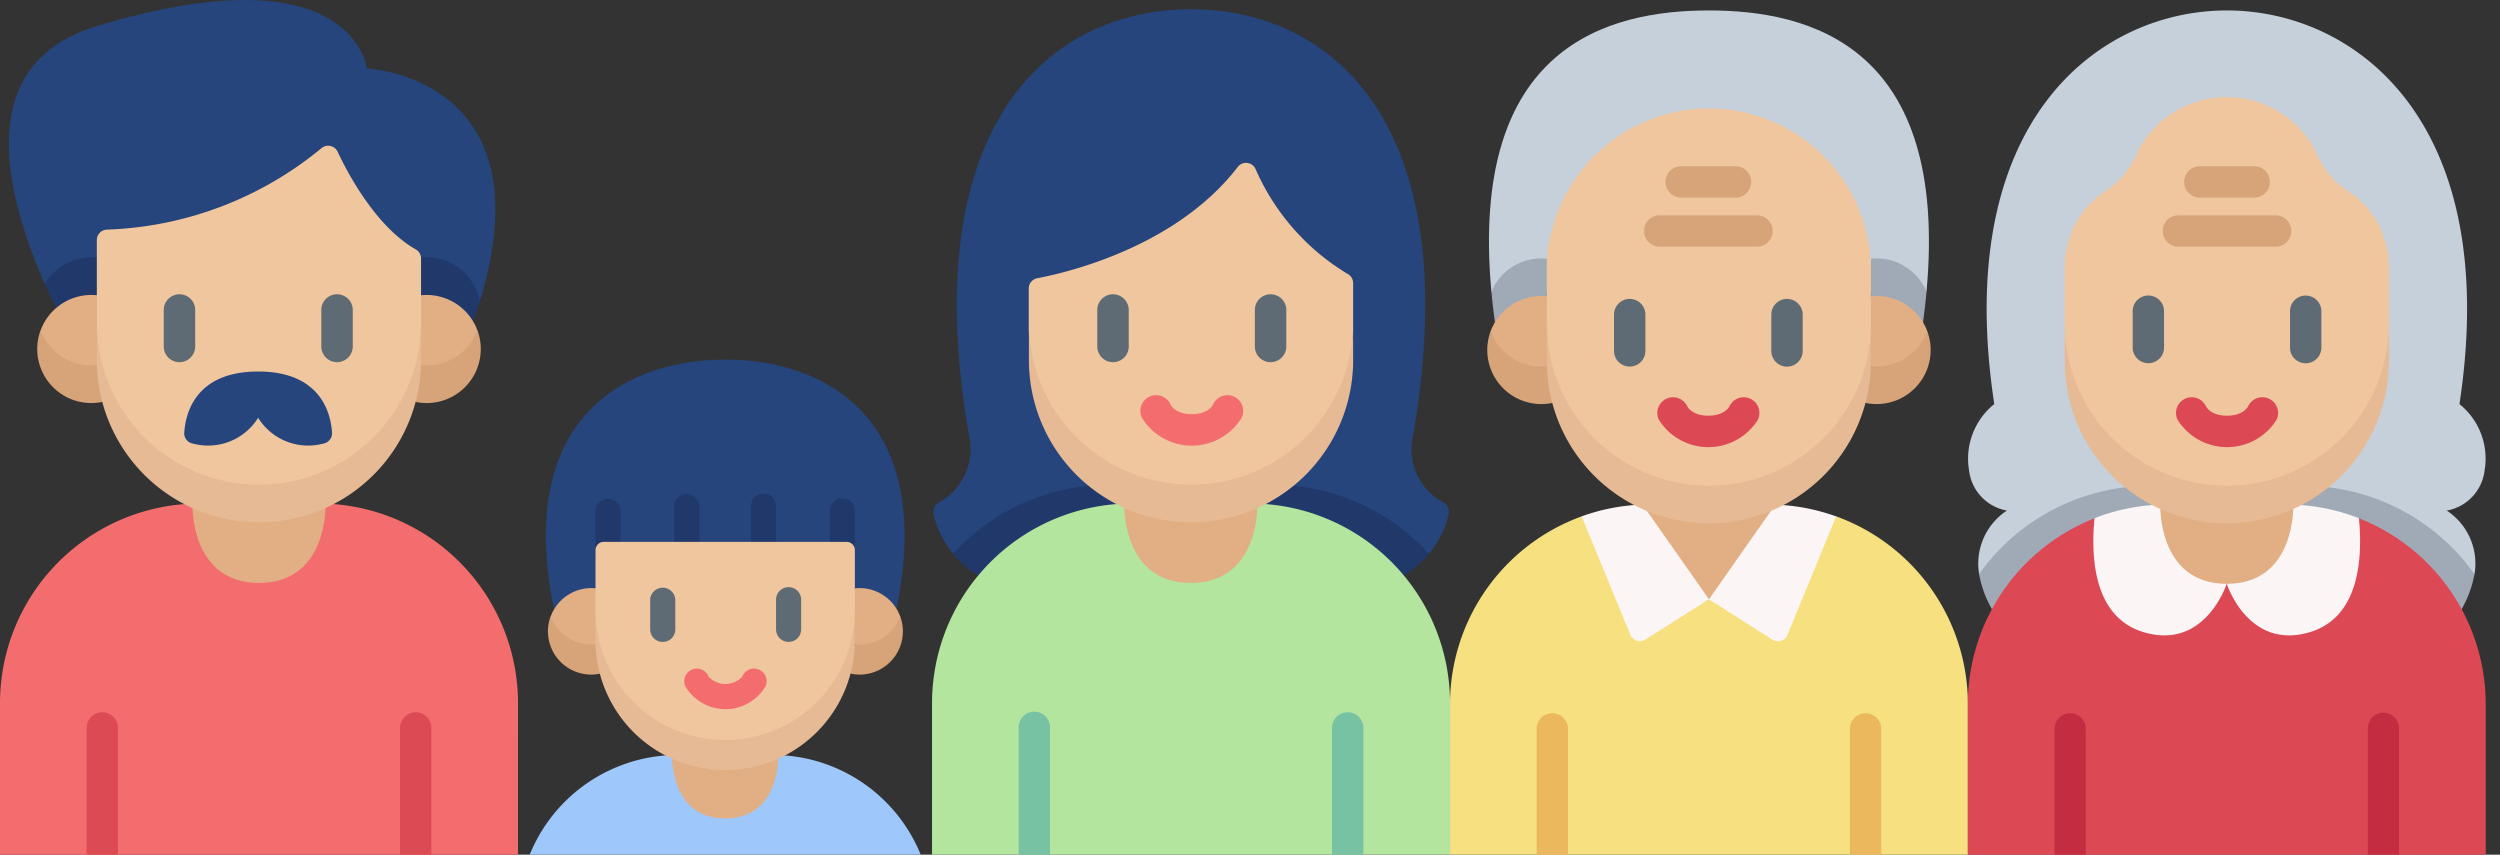 <svg xmlns="http://www.w3.org/2000/svg" xmlns:xlink="http://www.w3.org/1999/xlink" width="117" height="40" viewBox="0 0 117 40">
  <rect x="0" y="0" width="117" height="40" fill="#333333" stroke="none"/>
  <defs>
    <clipPath id="clip-path">
      <rect id="長方形_360" data-name="長方形 360" width="117" height="40" transform="translate(38 1112)" fill="#fff" stroke="#707070" stroke-width="1"/>
    </clipPath>
  </defs>
  <g id="マスクグループ_75" data-name="マスクグループ 75" transform="translate(-38 -1112)" clip-path="url(#clip-path)">
    <g id="グループ_1724" data-name="グループ 1724" transform="translate(-929.732 528.451)">
      <path id="パス_3279" data-name="パス 3279" d="M1684.837,1010.753h3.566l.733-.852.733.852h13.194l.733-.852.733.852h4.054v-1.759h-24.235v1.27a.489.489,0,0,0,.489.489Z" transform="translate(-648.755 -385.156)" fill="#eccd61"/>
      <g id="グループ_1712" data-name="グループ 1712" transform="translate(1039.648 623.838)">
        <path id="パス_3280" data-name="パス 3280" d="M1727.163,1009h1.466v1.759h-1.466Z" transform="translate(-1727.163 -1008.995)" fill="#eaa949"/>
        <path id="パス_3281" data-name="パス 3281" d="M1881.973,1009h1.466v1.759h-1.466Z" transform="translate(-1867.313 -1008.995)" fill="#eaa949"/>
      </g>
      <path id="パス_3282" data-name="パス 3282" d="M1940.266,1010.753h4.054l.733-.852.733.852h13.194l.733-.852.733.852h3.566a.489.489,0,0,0,.489-.489v-1.27h-24.235Z" transform="translate(-880.438 -385.156)" fill="#d82f3c"/>
      <path id="パス_3283" data-name="パス 3283" d="M1983.081,1009h1.466v1.759h-1.466Z" transform="translate(-919.198 -385.157)" fill="#b72d47"/>
      <path id="パス_3284" data-name="パス 3284" d="M2137.89,1009h1.465v1.759h-1.465Z" transform="translate(-1059.347 -385.157)" fill="#b72d47"/>
      <g id="グループ_1723" data-name="グループ 1723" transform="translate(967.732 583.549)">
        <g id="グループ_1717" data-name="グループ 1717" transform="translate(0 0)">
          <path id="パス_3285" data-name="パス 3285" d="M1243.455,963.368a7.479,7.479,0,0,0-7.44-6.716h-4.437a7.479,7.479,0,0,0-7.44,6.716Z" transform="translate(-1199.857 -921.32)" fill="#9ec8fc"/>
          <path id="パス_3286" data-name="パス 3286" d="M991.974,849.107l-12.157.852-12.085-.852v-7.375a9.348,9.348,0,0,1,9.348-9.348h5.547a9.348,9.348,0,0,1,9.348,9.348Z" transform="translate(-967.732 -808.821)" fill="#f46d6e"/>
          <path id="パス_3287" data-name="パス 3287" d="M968.221,1010.734h3.565l.734-.852.734.852h13.2l.734-.852.734.852h4.055v-1.761H967.732v1.272a.489.489,0,0,0,.489.489Z" transform="translate(-967.732 -968.687)" fill="#ed5a62"/>
          <path id="パス_3288" data-name="パス 3288" d="M1065.936,836.1c3.2,0,3.12-3.575,3.116-3.71-.11,0-.22-.007-.331-.007h-5.547c-.119,0-.237,0-.355.008,0,.154-.073,3.709,3.116,3.709Z" transform="translate(-1053.815 -808.82)" fill="#e2ae84"/>
          <g id="グループ_1713" data-name="グループ 1713" transform="translate(4.055 33.333)">
            <path id="パス_3289" data-name="パス 3289" d="M1012.016,936.282V942.5l-.734.852-.734-.852v-6.219a.734.734,0,0,1,1.468,0Z" transform="translate(-1010.548 -935.548)" fill="#dc4b54"/>
            <path id="パス_3290" data-name="パス 3290" d="M1166.882,936.282V942.5l-.734.852-.734-.852v-6.219a.734.734,0,0,1,1.468,0Z" transform="translate(-1150.748 -935.548)" fill="#dc4b54"/>
          </g>
          <g id="グループ_1714" data-name="グループ 1714" transform="translate(4.055 40.286)">
            <path id="パス_3291" data-name="パス 3291" d="M1010.549,1008.971h1.468v1.761h-1.468Z" transform="translate(-1010.549 -1008.971)" fill="#cc4051"/>
            <path id="パス_3292" data-name="パス 3292" d="M1165.414,1008.971h1.468v1.761h-1.468Z" transform="translate(-1150.748 -1008.971)" fill="#cc4051"/>
          </g>
          <path id="パス_3293" data-name="パス 3293" d="M973.815,596.832c-2.354-5.367-2.8-10.483,2.44-12.063,12.015-3.624,12.63,1.985,12.63,1.985s8.51.377,5.29,10.888Z" transform="translate(-971.72 -583.549)" fill="#26457d"/>
          <path id="パス_3294" data-name="パス 3294" d="M992.029,710.716a2.533,2.533,0,0,0-2.178,1.24c.153.345.359.794.527,1.14l1.913.06v-2.427A2.5,2.5,0,0,0,992.029,710.716Z" transform="translate(-987.756 -698.674)" fill="#21386b"/>
          <path id="パス_3295" data-name="パス 3295" d="M1178.284,713.711c.115-.324.218-.638.312-.945a2.532,2.532,0,0,0-2.485-2.05,2.5,2.5,0,0,0-.261.013v2.9Z" transform="translate(-1156.142 -698.674)" fill="#21386b"/>
          <path id="パス_3296" data-name="パス 3296" d="M989.908,733.343l.534-.744.7-.448-.7-2.823a2.573,2.573,0,0,0-.262-.013,2.53,2.53,0,0,0-2.372,1.649C987.8,731.924,988.821,733.343,989.908,733.343Z" transform="translate(-985.904 -715.511)" fill="#e2ae84"/>
          <path id="パス_3297" data-name="パス 3297" d="M988.668,748.379a2.53,2.53,0,0,1-2.372-1.649,2.531,2.531,0,0,0,2.372,3.41,2.548,2.548,0,0,0,.516-.053l.449-1.067-.7-.655a2.5,2.5,0,0,1-.265.014Z" transform="translate(-984.396 -731.277)" fill="#d7a379"/>
          <path id="パス_3298" data-name="パス 3298" d="M1169.658,733.343l-.533-.744-.7-.448.7-2.823a2.567,2.567,0,0,1,.261-.013,2.53,2.53,0,0,1,2.372,1.649c0,.959-1.016,2.379-2.1,2.379Z" transform="translate(-1149.42 -715.511)" fill="#e2ae84"/>
          <path id="パス_3299" data-name="パス 3299" d="M1169.391,748.379a2.53,2.53,0,0,0,2.372-1.649,2.531,2.531,0,0,1-2.888,3.358l-.449-1.067.7-.655a2.511,2.511,0,0,0,.265.014Z" transform="translate(-1149.421 -731.277)" fill="#d7a379"/>
          <path id="パス_3300" data-name="パス 3300" d="M1023.2,672.328c5.581,0,7.587-4.249,7.587-8.439v-3a.489.489,0,0,0-.248-.425c-1.835-1.049-3.136-3.466-3.657-4.572a.488.488,0,0,0-.741-.177,16.661,16.661,0,0,1-10.038,3.823.488.488,0,0,0-.489.489v3.857c0,4.19,2.325,8.439,7.587,8.439Z" transform="translate(-1011.082 -648.792)" fill="#f0c69e"/>
          <path id="パス_3301" data-name="パス 3301" d="M1023.2,750.555a7.587,7.587,0,0,1-7.587-7.587v1.761a7.587,7.587,0,0,0,15.174,0v-1.761A7.587,7.587,0,0,1,1023.2,750.555Z" transform="translate(-1011.081 -727.871)" fill="#e6ba94"/>
          <path id="パス_3302" data-name="パス 3302" d="M1062.289,769.362a2.755,2.755,0,0,0,3.054,1.2.486.486,0,0,0,.4-.51c-.056-.886-.511-2.861-3.458-2.861s-3.4,1.975-3.458,2.861a.486.486,0,0,0,.4.51,2.755,2.755,0,0,0,3.054-1.2Z" transform="translate(-1050.204 -749.804)" fill="#26457d"/>
          <path id="パス_3303" data-name="パス 3303" d="M1049.389,732.162a.736.736,0,0,0,.736-.736V729.72a.736.736,0,1,0-1.472,0v1.706A.736.736,0,0,0,1049.389,732.162Z" transform="translate(-1040.99 -715.212)" fill="#5e6b75"/>
          <path id="パス_3304" data-name="パス 3304" d="M1127.258,732.162a.736.736,0,0,0,.736-.736V729.72a.736.736,0,1,0-1.472,0v1.706A.736.736,0,0,0,1127.258,732.162Z" transform="translate(-1111.485 -715.212)" fill="#5e6b75"/>
          <g id="グループ_1715" data-name="グループ 1715" transform="translate(43.619 0.435)">
            <path id="パス_3305" data-name="パス 3305" d="M1452.8,611.23a2.848,2.848,0,0,1-1.41-3.195c2.5-14.512-3.791-19.89-10.4-19.89s-12.9,5.378-10.4,19.89a2.847,2.847,0,0,1-1.41,3.195.491.491,0,0,0-.24.541,4.571,4.571,0,0,0,.915,1.851h22.279a4.564,4.564,0,0,0,.915-1.851A.491.491,0,0,0,1452.8,611.23Z" transform="translate(-1428.869 -588.146)" fill="#26457d"/>
            <path id="パス_3306" data-name="パス 3306" d="M1453.657,823.085h-7.6a9.933,9.933,0,0,0-7.34,3.229,4.787,4.787,0,0,0,1.684,1.294h18.91a4.794,4.794,0,0,0,1.685-1.294A9.934,9.934,0,0,0,1453.657,823.085Z" transform="translate(-1437.736 -800.837)" fill="#21386b"/>
            <path id="パス_3307" data-name="パス 3307" d="M1452.592,849.107l-12.134.852-12.109-.852v-7.375a9.348,9.348,0,0,1,9.348-9.348h5.547a9.348,9.348,0,0,1,9.348,9.348v7.375Z" transform="translate(-1428.349 -809.256)" fill="#b3e59f"/>
            <path id="パス_3308" data-name="パス 3308" d="M1428.349,1010.734h4.055l.734-.852.734.852h13.2l.734-.852.734.852h3.565c.271,0,.49-.489.49-.489v-1.272h-24.243Z" transform="translate(-1428.349 -969.122)" fill="#95d6a4"/>
            <path id="パス_3309" data-name="パス 3309" d="M1526.425,836.1c3.2,0,3.121-3.575,3.116-3.71-.11,0-.22-.007-.331-.007h-5.546c-.119,0-.237,0-.355.008,0,.154-.072,3.709,3.116,3.709Z" transform="translate(-1514.316 -809.255)" fill="#e2ae84"/>
            <path id="パス_3310" data-name="パス 3310" d="M1472.635,936.282V942.5l-.734.852-.733-.852v-6.219a.734.734,0,1,1,1.467,0Z" transform="translate(-1467.113 -902.65)" fill="#78c2a4"/>
            <path id="パス_3311" data-name="パス 3311" d="M1627.5,936.282V942.5l-.734.852-.734-.852v-6.219a.734.734,0,0,1,1.468,0Z" transform="translate(-1607.313 -902.65)" fill="#78c2a4"/>
            <path id="パス_3312" data-name="パス 3312" d="M1471.168,1008.971h1.467v1.761h-1.467Z" transform="translate(-1467.113 -969.12)" fill="#66b394"/>
            <path id="パス_3313" data-name="パス 3313" d="M1626.033,1008.971h1.468v1.761h-1.468Z" transform="translate(-1607.313 -969.12)" fill="#66b394"/>
            <path id="パス_3314" data-name="パス 3314" d="M1483.819,679.948c5.815,0,7.587-4.249,7.587-8.439V669.66a.49.49,0,0,0-.271-.437,10.735,10.735,0,0,1-4.3-4.91.489.489,0,0,0-.829-.088c-2.868,3.73-7.935,4.933-9.382,5.209a.488.488,0,0,0-.4.48v1.594c0,4.19,1.74,8.439,7.587,8.439Z" transform="translate(-1471.698 -656.847)" fill="#f0c69e"/>
            <path id="パス_3315" data-name="パス 3315" d="M1483.819,750.555a7.587,7.587,0,0,1-7.587-7.587v1.761a7.587,7.587,0,0,0,15.174,0v-1.761A7.587,7.587,0,0,1,1483.819,750.555Z" transform="translate(-1471.698 -728.307)" fill="#e6ba94"/>
            <path id="パス_3316" data-name="パス 3316" d="M1510.75,728.984a.736.736,0,0,0-.736.736v1.706a.736.736,0,0,0,1.472,0V729.72A.736.736,0,0,0,1510.75,728.984Z" transform="translate(-1502.28 -715.647)" fill="#5e6b75"/>
            <path id="パス_3317" data-name="パス 3317" d="M1588.619,732.162a.736.736,0,0,0,.736-.736V729.72a.736.736,0,1,0-1.472,0v1.706A.736.736,0,0,0,1588.619,732.162Z" transform="translate(-1572.775 -715.647)" fill="#5e6b75"/>
            <path id="パス_3318" data-name="パス 3318" d="M1536.045,779.936a.737.737,0,1,0-1.333-.628c-.023.046-.244.449-.994.449s-.97-.4-.993-.449a.737.737,0,1,0-1.333.628,2.737,2.737,0,0,0,4.653,0Z" transform="translate(-1521.562 -760.809)" fill="#f46d6e"/>
          </g>
          <path id="パス_3319" data-name="パス 3319" d="M1304.807,956.652s.114,2.971-2.49,2.971-2.49-2.971-2.49-2.971Z" transform="translate(-1268.378 -921.32)" fill="#e2ae84"/>
          <path id="パス_3320" data-name="パス 3320" d="M1253.911,772.938c1.854-9.115-3.517-11.682-8.017-11.682s-9.871,2.567-8.016,11.682Z" transform="translate(-1211.955 -744.427)" fill="#26457d"/>
          <g id="グループ_1716" data-name="グループ 1716" transform="translate(27.87 23.097)">
            <path id="パス_3321" data-name="パス 3321" d="M1262.625,833.161a.587.587,0,0,1-.586-.587v-2.151a.587.587,0,0,1,1.173,0v2.151A.587.587,0,0,1,1262.625,833.161Z" transform="translate(-1262.039 -829.611)" fill="#21386b"/>
            <path id="パス_3322" data-name="パス 3322" d="M1378.425,833.161a.587.587,0,0,1-.586-.587v-2.151a.586.586,0,0,1,1.173,0v2.151A.587.587,0,0,1,1378.425,833.161Z" transform="translate(-1366.872 -829.611)" fill="#21386b"/>
            <path id="パス_3323" data-name="パス 3323" d="M1301.542,831a.587.587,0,0,1-.586-.587v-2.377a.587.587,0,0,1,1.173,0v2.377a.587.587,0,0,1-.587.587Z" transform="translate(-1297.271 -827.453)" fill="#21386b"/>
            <path id="パス_3324" data-name="パス 3324" d="M1339.5,831a.587.587,0,0,1-.586-.587v-2.377a.586.586,0,0,1,1.173,0v2.377a.587.587,0,0,1-.586.587Z" transform="translate(-1331.637 -827.453)" fill="#21386b"/>
          </g>
          <path id="パス_3325" data-name="パス 3325" d="M1239.908,875.511c0,.813.75,2.057,1.62,2.057l.491-.748.873-.778-.876-1.841a2.026,2.026,0,0,0-2.107,1.309Z" transform="translate(-1214.133 -846.668)" fill="#e2ae84"/>
          <path id="パス_3326" data-name="パス 3326" d="M1240.6,889.45a2.025,2.025,0,0,1-1.9-1.32,2.025,2.025,0,0,0,1.9,2.728,2.049,2.049,0,0,0,.413-.042l.478-.787-.679-.59a2.1,2.1,0,0,1-.212.011Z" transform="translate(-1212.93 -859.287)" fill="#d7a379"/>
          <path id="パス_3327" data-name="パス 3327" d="M1384.075,875.511c0,.813-.75,2.057-1.62,2.057l-.491-.748-.873-.778.876-1.841a2.025,2.025,0,0,1,2.107,1.309Z" transform="translate(-1341.948 -846.668)" fill="#e2ae84"/>
          <path id="パス_3328" data-name="パス 3328" d="M1384.042,889.45a2.025,2.025,0,0,0,1.9-1.32,2.026,2.026,0,0,1-1.9,2.728,2.049,2.049,0,0,1-.413-.042l-.478-.787.678-.59a2.1,2.1,0,0,0,.212.011Z" transform="translate(-1343.812 -859.287)" fill="#d7a379"/>
          <path id="パス_3329" data-name="パス 3329" d="M1268.108,861.3c4.588,0,6.069-3.4,6.069-6.751v-2.807a.391.391,0,0,0-.391-.391H1262.43a.391.391,0,0,0-.391.391v2.807c0,3.352,1.5,6.751,6.07,6.751Z" transform="translate(-1234.169 -825.993)" fill="#f0c69e"/>
          <path id="パス_3330" data-name="パス 3330" d="M1268.108,891.2a6.069,6.069,0,0,1-6.07-6.069v1.408a6.069,6.069,0,1,0,12.138,0v-1.408A6.069,6.069,0,0,1,1268.108,891.2Z" transform="translate(-1234.169 -856.569)" fill="#e6ba94"/>
          <path id="パス_3331" data-name="パス 3331" d="M1289.6,873.988a.588.588,0,0,0-.588.588v1.363a.588.588,0,0,0,1.176,0v-1.363A.588.588,0,0,0,1289.6,873.988Z" transform="translate(-1258.584 -846.484)" fill="#5e6b75"/>
          <path id="パス_3332" data-name="パス 3332" d="M1351.833,876.526a.588.588,0,0,0,.588-.588v-1.363a.588.588,0,1,0-1.175,0v1.363A.588.588,0,0,0,1351.833,876.526Z" transform="translate(-1314.927 -846.484)" fill="#5e6b75"/>
          <path id="パス_3333" data-name="パス 3333" d="M1309.736,914.889a.59.59,0,1,0-1.091-.449,1.079,1.079,0,0,1-1.578,0,.59.59,0,1,0-1.091.449,2.182,2.182,0,0,0,3.759,0Z" transform="translate(-1273.905 -882.774)" fill="#f46d6e"/>
        </g>
        <path id="パス_3334" data-name="パス 3334" d="M1940.169,610.228a2.169,2.169,0,0,0,1.773,1.893,2.967,2.967,0,0,0-1.3,2.97h23.185a2.967,2.967,0,0,0-1.3-2.97,2.169,2.169,0,0,0,1.773-1.893,3.274,3.274,0,0,0-1.178-3.091c2.014-13.264-4.9-18.422-10.886-18.422s-12.9,5.157-10.885,18.422A3.275,3.275,0,0,0,1940.169,610.228Z" transform="translate(-1848.019 -588.226)" fill="#c6d0da"/>
        <path id="パス_3335" data-name="パス 3335" d="M1708.583,854.886h-24.235v-7.333a9.349,9.349,0,0,1,6.159-8.788h11.917a9.348,9.348,0,0,1,6.159,8.788Z" transform="translate(-1616.487 -814.598)" fill="#f6e080"/>
        <path id="パス_3336" data-name="パス 3336" d="M1749.386,833.5l2.276,5.537a.489.489,0,0,0,.714.226l2.968-1.886-.812-2.371-2.295-2.056A9.315,9.315,0,0,0,1749.386,833.5Z" transform="translate(-1675.365 -809.335)" fill="#fcf5f5"/>
        <path id="パス_3337" data-name="パス 3337" d="M1815.412,832.953l-2.2,1.915-.912,2.513,2.968,1.886a.489.489,0,0,0,.714-.226l2.276-5.537a9.311,9.311,0,0,0-2.852-.551Z" transform="translate(-1732.326 -809.335)" fill="#fcf5f5"/>
        <path id="パス_3338" data-name="パス 3338" d="M1782.557,837.317l-3.112-4.434h6.224Z" transform="translate(-1702.578 -809.272)" fill="#e2ae84"/>
        <path id="パス_3339" data-name="パス 3339" d="M1724.062,601.877c1.057-11.526-5.494-13.162-10.182-13.162s-11.239,1.636-10.182,13.162Z" transform="translate(-1633.901 -588.226)" fill="#c6d0da"/>
        <path id="パス_3340" data-name="パス 3340" d="M1707.132,711.264a2.529,2.529,0,0,0-2.335,1.557c.042.463.1.94.163,1.435h2.433v-2.979A2.5,2.5,0,0,0,1707.132,711.264Z" transform="translate(-1634.999 -699.17)" fill="#a0aab7"/>
        <path id="パス_3341" data-name="パス 3341" d="M1894.832,714.257c.067-.5.121-.972.163-1.435a2.53,2.53,0,0,0-2.335-1.557,2.573,2.573,0,0,0-.262.013v2.979h2.434Z" transform="translate(-1804.834 -699.171)" fill="#a0aab7"/>
        <path id="パス_3342" data-name="パス 3342" d="M1706.512,733.944l.536-.82.982-.939-.986-2.333a2.571,2.571,0,0,0-.261-.013,2.531,2.531,0,0,0-2.372,1.649c0,1.036,1.014,2.455,2.1,2.455Z" transform="translate(-1634.649 -715.986)" fill="#e2ae84"/>
        <path id="パス_3343" data-name="パス 3343" d="M1705.278,748.906a2.531,2.531,0,0,1-2.372-1.649,2.531,2.531,0,0,0,2.888,3.355l.843-1-1.094-.715a2.5,2.5,0,0,1-.265.014Z" transform="translate(-1633.145 -731.754)" fill="#d7a379"/>
        <path id="パス_3344" data-name="パス 3344" d="M1883.505,733.944l-.536-.82-.983-.939.986-2.333a2.58,2.58,0,0,1,.262-.013,2.53,2.53,0,0,1,2.372,1.649c0,1.036-1.014,2.455-2.1,2.455Z" transform="translate(-1795.409 -715.986)" fill="#e2ae84"/>
        <path id="パス_3345" data-name="パス 3345" d="M1882.171,748.906a2.529,2.529,0,0,0,2.371-1.649,2.53,2.53,0,0,1-2.887,3.355l-.844-1,1.094-.715a2.513,2.513,0,0,0,.266.014Z" transform="translate(-1794.345 -731.754)" fill="#d7a379"/>
        <path id="パス_3346" data-name="パス 3346" d="M1812.305,842.171Z" transform="translate(-1732.326 -817.68)" fill="#e6ba94"/>
        <g id="グループ_1718" data-name="グループ 1718" transform="translate(72.395 5.053)">
          <path id="パス_3347" data-name="パス 3347" d="M1812.305,823.6Z" transform="translate(-1804.721 -805.917)" fill="#f0c69e"/>
          <path id="パス_3348" data-name="パス 3348" d="M1739.8,655.436c5.066,0,7.584-4.248,7.584-8.437v-2.658a7.586,7.586,0,0,0-15.168,0V647C1732.22,651.188,1734.154,655.436,1739.8,655.436Z" transform="translate(-1732.22 -636.904)" fill="#f0c69e"/>
        </g>
        <g id="グループ_1719" data-name="グループ 1719" transform="translate(71.916 33.379)">
          <path id="パス_3349" data-name="パス 3349" d="M1728.629,936.762v6.177l-.733.853-.733-.853v-6.177a.733.733,0,0,1,1.466,0Z" transform="translate(-1727.164 -936.029)" fill="#ecb85e"/>
          <path id="パス_3350" data-name="パス 3350" d="M1883.439,936.762v6.177l-.733.853-.733-.853v-6.177a.733.733,0,0,1,1.466,0Z" transform="translate(-1867.313 -936.029)" fill="#ecb85e"/>
        </g>
        <path id="パス_3351" data-name="パス 3351" d="M1960.98,823.6h-7.16a9.818,9.818,0,0,0-8.012,4.133,5.211,5.211,0,0,0,.868,2.06h21.448a5.228,5.228,0,0,0,.869-2.06A9.819,9.819,0,0,0,1960.98,823.6Z" transform="translate(-1853.187 -800.864)" fill="#a0aab7"/>
        <path id="パス_3352" data-name="パス 3352" d="M1964.5,855.709l-12.106.853-12.128-.853v-7.333a9.348,9.348,0,0,1,5.931-8.7h12.373a9.349,9.349,0,0,1,5.931,8.7v7.333Z" transform="translate(-1848.17 -815.42)" fill="#dc4955"/>
        <path id="パス_3353" data-name="パス 3353" d="M2072.1,838.926c2.268-.675,2.5-3.309,2.307-5.334a9.3,9.3,0,0,0-3.075-.637l-3.111,3.705s1,3.122,3.879,2.265Z" transform="translate(-1964.009 -809.338)" fill="#fcf5f5"/>
        <path id="パス_3354" data-name="パス 3354" d="M2004.7,838.926c-2.269-.675-2.5-3.309-2.308-5.334a9.305,9.305,0,0,1,3.075-.637l3.112,3.705s-1,3.122-3.879,2.265Z" transform="translate(-1904.37 -809.338)" fill="#fcf5f5"/>
        <path id="パス_3355" data-name="パス 3355" d="M2041.578,832.883s.143,3.712-3.112,3.712-3.112-3.712-3.112-3.712Z" transform="translate(-1934.252 -809.272)" fill="#e2ae84"/>
        <path id="パス_3356" data-name="パス 3356" d="M2068.22,842.171h0Z" transform="translate(-1964.006 -817.68)" fill="#e6ba94"/>
        <g id="グループ_1720" data-name="グループ 1720" transform="translate(96.629 4.539)">
          <path id="パス_3357" data-name="パス 3357" d="M2068.22,823.6h0Z" transform="translate(-2060.635 -805.403)" fill="#f0c69e"/>
          <path id="パス_3358" data-name="パス 3358" d="M1995.716,650.522c5.6,0,7.584-4.248,7.584-8.437V639.4a4.251,4.251,0,0,0-2.049-3.613,3.969,3.969,0,0,1-1.367-1.756,4.681,4.681,0,0,0-8.336,0,3.969,3.969,0,0,1-1.367,1.756,4.251,4.251,0,0,0-2.049,3.613v2.689c0,4.189,1.566,8.437,7.584,8.437Z" transform="translate(-1988.132 -631.476)" fill="#f0c69e"/>
        </g>
        <path id="パス_3359" data-name="パス 3359" d="M2068.22,842.171h0Z" transform="translate(-1964.006 -817.68)" fill="#e6ba94"/>
        <path id="パス_3360" data-name="パス 3360" d="M1995.718,751.089h0a7.584,7.584,0,0,1-7.584-7.584v1.759a7.584,7.584,0,1,0,15.168,0v-1.759A7.584,7.584,0,0,1,1995.718,751.089Z" transform="translate(-1891.504 -728.358)" fill="#e6ba94"/>
        <path id="パス_3361" data-name="パス 3361" d="M1984.545,936.762v6.177l-.733.853-.733-.853v-6.177a.733.733,0,0,1,1.466,0Z" transform="translate(-1886.929 -902.65)" fill="#c42d41"/>
        <path id="パス_3362" data-name="パス 3362" d="M2139.355,936.762v6.177l-.732.853-.733-.853v-6.177a.733.733,0,1,1,1.465,0Z" transform="translate(-2027.078 -902.65)" fill="#c42d41"/>
        <path id="パス_3363" data-name="パス 3363" d="M1812.305,842.171Z" transform="translate(-1732.326 -817.68)" fill="#e6ba94"/>
        <path id="パス_3364" data-name="パス 3364" d="M1739.8,751.089h0a7.584,7.584,0,0,1-7.584-7.584v1.759a7.584,7.584,0,1,0,15.168,0v-1.759A7.584,7.584,0,0,1,1739.8,751.089Z" transform="translate(-1659.825 -728.358)" fill="#e6ba94"/>
        <g id="グループ_1722" data-name="グループ 1722" transform="translate(75.536 7.781)">
          <path id="パス_3365" data-name="パス 3365" d="M2022.451,729.591a.734.734,0,0,0-.734.734v1.7a.734.734,0,1,0,1.468,0v-1.7A.734.734,0,0,0,2022.451,729.591Z" transform="translate(-1997.444 -723.542)" fill="#5e6b75"/>
          <path id="パス_3366" data-name="パス 3366" d="M2099.461,732.028a.734.734,0,1,0,1.468,0v-1.7a.734.734,0,1,0-1.468,0Z" transform="translate(-2067.825 -723.542)" fill="#5e6b75"/>
          <path id="パス_3367" data-name="パス 3367" d="M2041.849,691.421a.734.734,0,1,0,0-1.468h-4.55a.734.734,0,0,0,0,1.468Z" transform="translate(-2010.885 -687.658)" fill="#d7a379"/>
          <path id="パス_3368" data-name="パス 3368" d="M2047.907,667.182h2.541a.734.734,0,1,0,0-1.468h-2.541a.734.734,0,0,0,0,1.468Z" transform="translate(-2020.489 -665.714)" fill="#d7a379"/>
          <path id="パス_3369" data-name="パス 3369" d="M1766.121,731.256a.734.734,0,0,0-.734.734v1.7a.734.734,0,1,0,1.468,0v-1.7A.734.734,0,0,0,1766.121,731.256Z" transform="translate(-1765.387 -725.049)" fill="#5e6b75"/>
          <path id="パス_3370" data-name="パス 3370" d="M1843.13,733.692a.734.734,0,1,0,1.468,0v-1.7a.734.734,0,1,0-1.468,0Z" transform="translate(-1835.768 -725.049)" fill="#5e6b75"/>
          <path id="パス_3371" data-name="パス 3371" d="M1785.519,691.421a.734.734,0,1,0,0-1.468h-4.55a.734.734,0,1,0,0,1.468Z" transform="translate(-1778.829 -687.658)" fill="#d7a379"/>
          <path id="パス_3372" data-name="パス 3372" d="M1791.577,667.182h2.541a.734.734,0,1,0,0-1.468h-2.541a.734.734,0,1,0,0,1.468Z" transform="translate(-1788.432 -665.714)" fill="#d7a379"/>
          <g id="グループ_1721" data-name="グループ 1721" transform="translate(2.014 10.792)">
            <path id="パス_3373" data-name="パス 3373" d="M2047.706,780.75a.735.735,0,1,0-1.323-.641h0c-.022.046-.244.449-.992.449s-.97-.4-.992-.449h0a.735.735,0,1,0-1.323.641,2.736,2.736,0,0,0,4.632,0Z" transform="translate(-2018.715 -779.676)" fill="#dc4955"/>
            <path id="パス_3374" data-name="パス 3374" d="M1791.375,780.75a.735.735,0,1,0-1.323-.641h0c-.022.046-.244.449-.992.449s-.97-.4-.992-.449h0a.735.735,0,1,0-1.323.641,2.736,2.736,0,0,0,4.632,0Z" transform="translate(-1786.659 -779.676)" fill="#dc4955"/>
          </g>
        </g>
      </g>
    </g>
  </g>
</svg>
